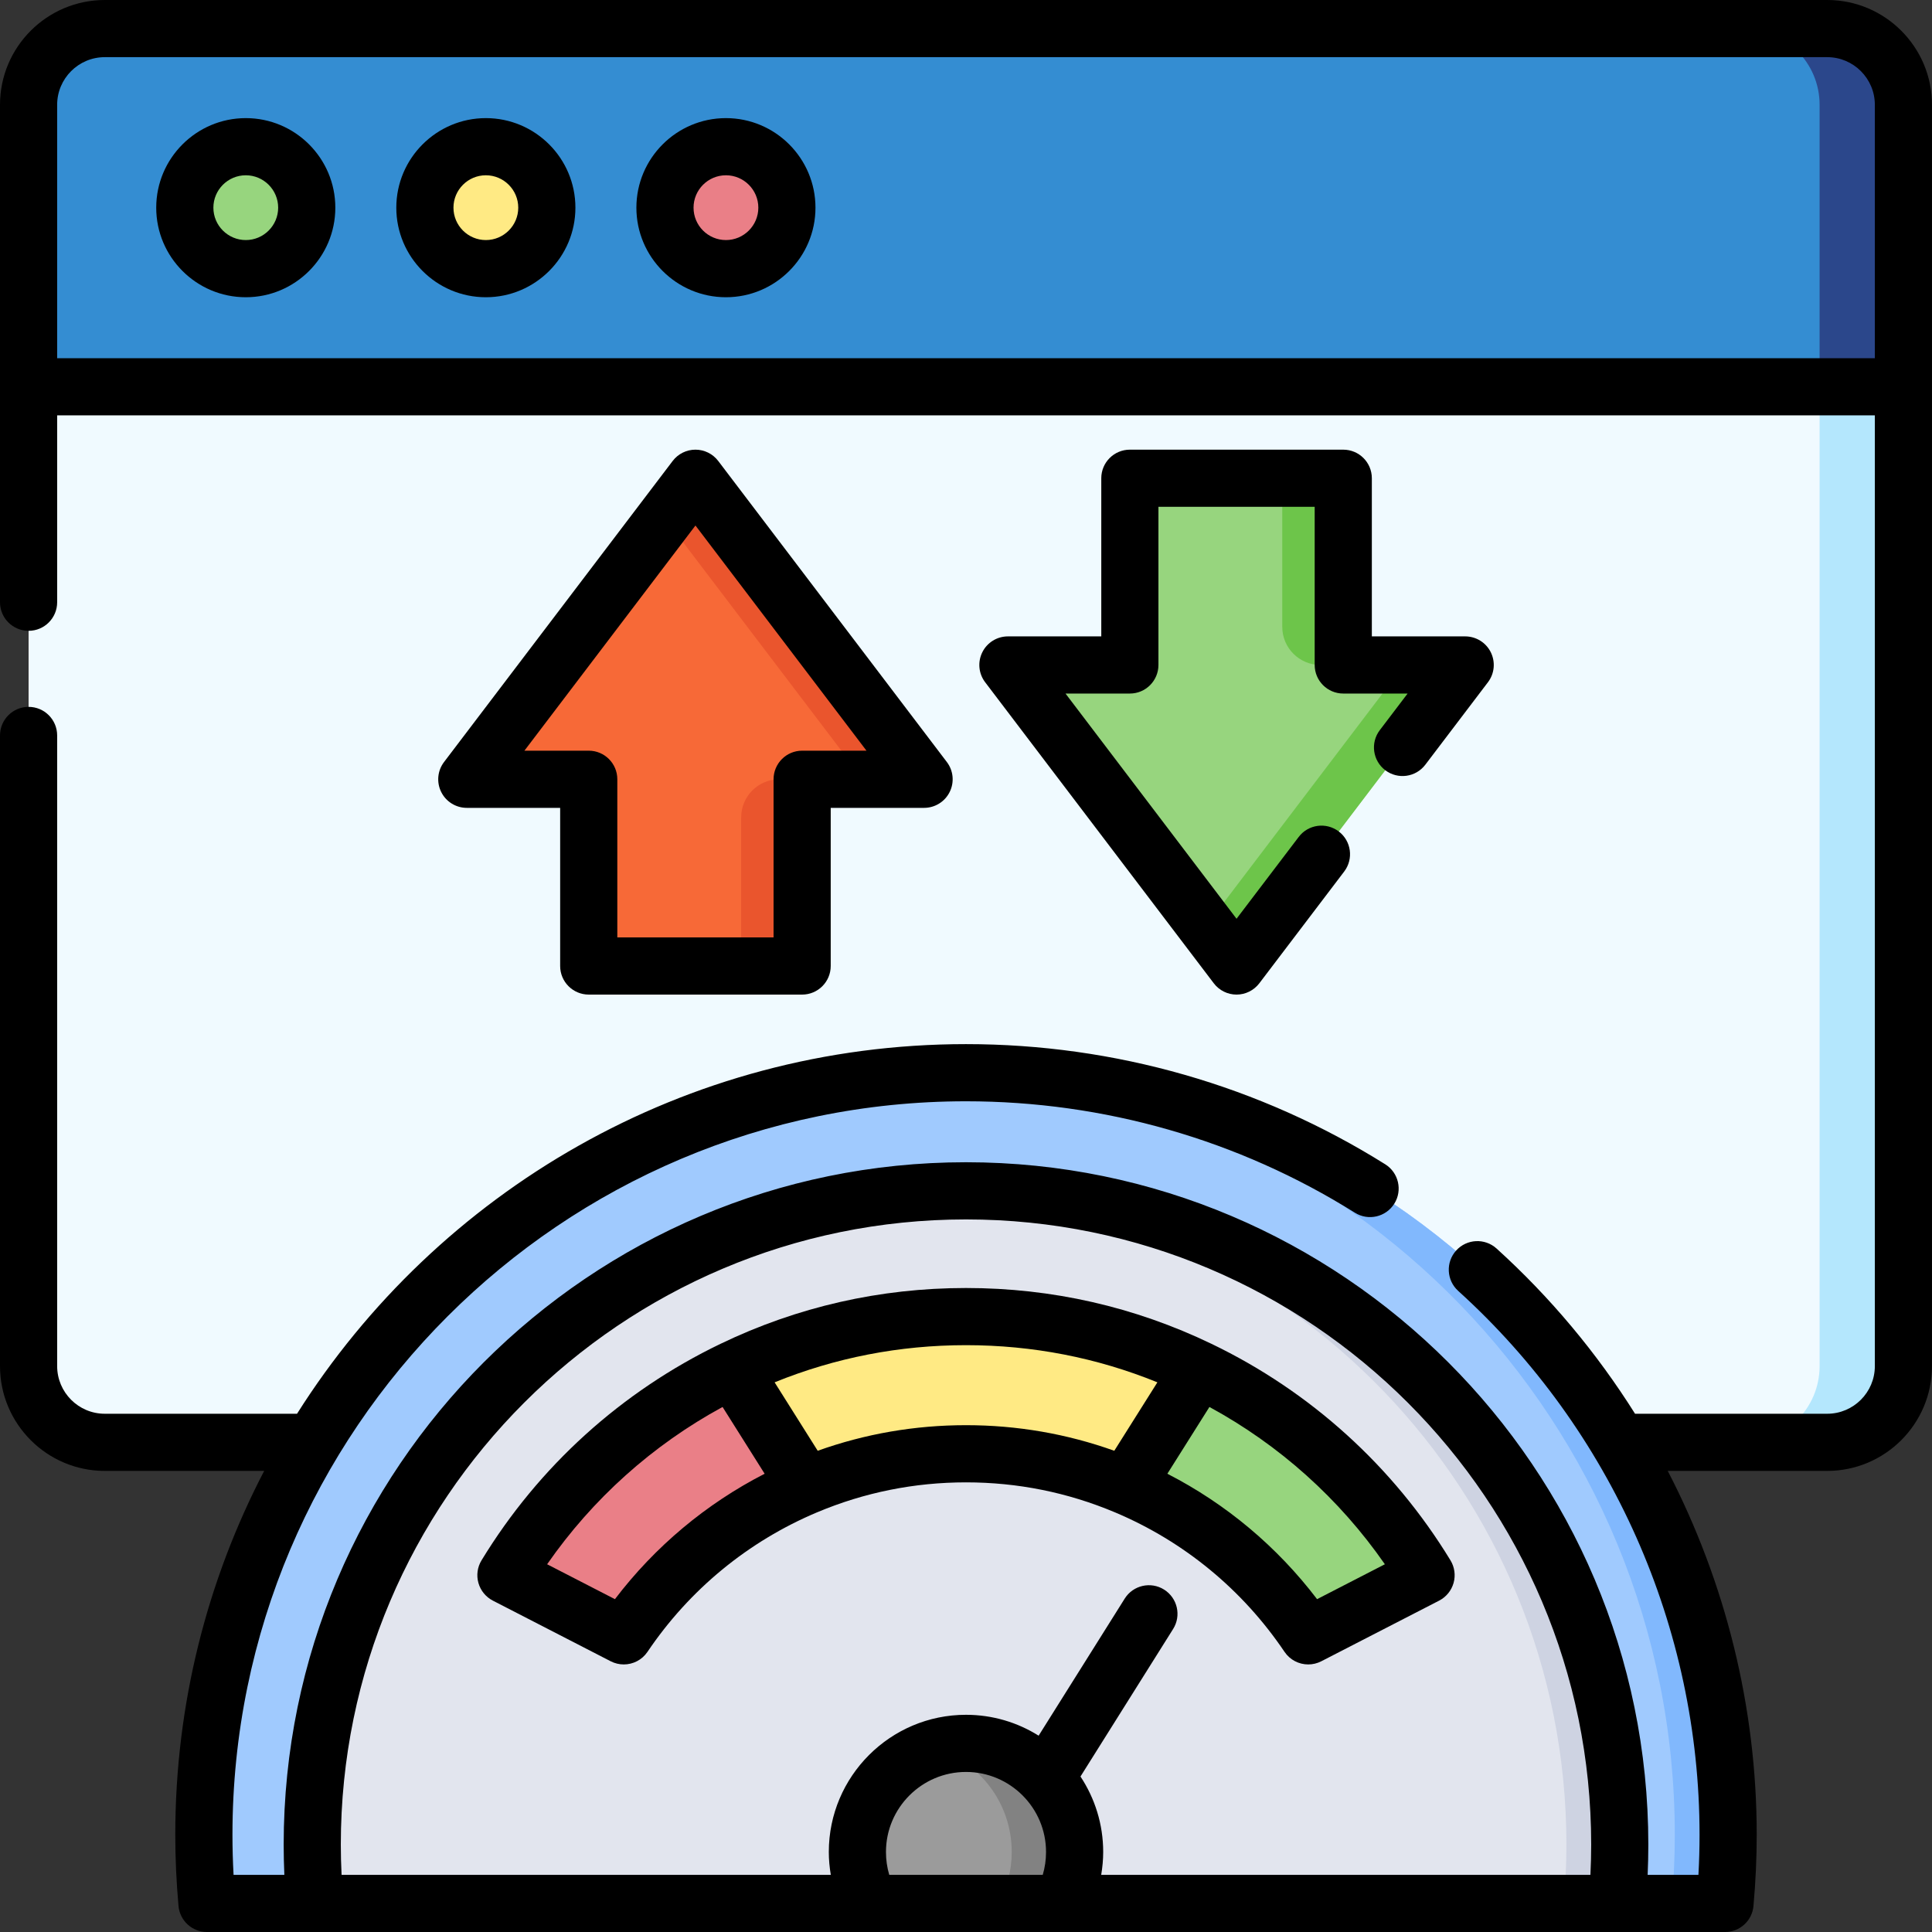 <svg width="94" height="94" viewBox="0 0 94 94" fill="none" xmlns="http://www.w3.org/2000/svg">
<rect x="0" y="0" width="94" height="94" fill="#333333" stroke="none"/>
<path d="M88.902 70.176H5.098C3.051 70.176 1.391 68.516 1.391 66.467V5.098C1.391 3.051 3.051 1.391 5.098 1.391H88.902C90.949 1.391 92.609 3.051 92.609 5.098V66.467C92.609 68.516 90.949 70.176 88.902 70.176Z" fill="#F0FAFF"/>
<path d="M88.902 1.391H84.822C86.871 1.391 88.531 3.051 88.531 5.098V66.467C88.531 68.516 86.87 70.175 84.822 70.175H88.902C90.949 70.175 92.609 68.515 92.609 66.467V5.098C92.609 3.051 90.949 1.391 88.902 1.391Z" fill="#B4E7FD"/>
<path d="M88.902 1.391H5.098C3.051 1.391 1.391 3.051 1.391 5.098V18.818H92.609V5.098C92.609 3.051 90.949 1.391 88.902 1.391Z" fill="#348DD2"/>
<path d="M88.902 1.391H84.822C86.871 1.391 88.531 3.051 88.531 5.098V18.818H92.609V5.098C92.609 3.051 90.949 1.391 88.902 1.391Z" fill="#2B478B"/>
<path d="M14.925 10.104C14.925 11.743 13.597 13.071 11.959 13.071C10.32 13.071 8.992 11.743 8.992 10.104C8.992 8.466 10.32 7.138 11.959 7.138C13.597 7.138 14.925 8.466 14.925 10.104Z" fill="#97D57E"/>
<path d="M26.605 10.104C26.605 11.743 25.277 13.071 23.639 13.071C22 13.071 20.672 11.743 20.672 10.104C20.672 8.466 22 7.138 23.639 7.138C25.277 7.138 26.605 8.466 26.605 10.104Z" fill="#FFEA84"/>
<path d="M38.286 10.104C38.286 11.743 36.958 13.071 35.32 13.071C33.682 13.071 32.353 11.743 32.353 10.104C32.353 8.466 33.682 7.138 35.32 7.138C36.958 7.138 38.286 8.466 38.286 10.104Z" fill="#EA7F87"/>
<path d="M47 52.191C26.521 52.191 9.919 68.793 9.919 89.272C9.919 90.397 9.972 91.51 10.07 92.609H83.93C84.028 91.51 84.081 90.397 84.081 89.272C84.081 68.793 67.479 52.191 47 52.191Z" fill="#A0CAFE"/>
<path d="M47 57.939C29.433 57.939 15.192 72.18 15.192 89.747C15.192 90.712 15.238 91.666 15.322 92.609H78.678C78.762 91.666 78.808 90.712 78.808 89.747C78.808 72.18 64.567 57.939 47 57.939Z" fill="#E2E5EE"/>
<path d="M47 52.191C46.565 52.191 46.133 52.202 45.702 52.216C65.58 52.9 81.486 69.228 81.486 89.272C81.486 90.397 81.432 91.51 81.334 92.609H83.93C84.028 91.51 84.081 90.397 84.081 89.272C84.081 68.793 67.479 52.191 47 52.191Z" fill="#81B8FD"/>
<path d="M47 57.939C46.565 57.939 46.133 57.95 45.702 57.968C62.667 58.648 76.212 72.615 76.212 89.746C76.212 90.712 76.166 91.666 76.082 92.609H78.678C78.762 91.666 78.808 90.712 78.808 89.746C78.808 72.18 64.567 57.939 47 57.939Z" fill="#CED3E2"/>
<path d="M47 84.823C44.082 84.823 41.716 87.188 41.716 90.107C41.716 91.012 41.944 91.864 42.346 92.609H51.654C52.056 91.864 52.284 91.012 52.284 90.107C52.284 87.188 49.918 84.823 47 84.823Z" fill="#9B9B9B"/>
<path d="M47 84.823C46.468 84.823 45.954 84.902 45.47 85.048C47.643 85.704 49.225 87.721 49.225 90.107C49.225 91.012 48.997 91.864 48.595 92.609H51.654C52.056 91.864 52.284 91.012 52.284 90.107C52.284 87.188 49.918 84.823 47 84.823Z" fill="#828282"/>
<path d="M35.655 66.638C31.08 68.84 27.242 72.33 24.615 76.64L30.35 79.591C32.521 76.374 35.601 73.82 39.22 72.297L35.655 66.638Z" fill="#EA7F87"/>
<path d="M58.345 66.638L54.78 72.297C58.399 73.821 61.479 76.374 63.65 79.591L69.385 76.64C66.758 72.33 62.92 68.84 58.345 66.638Z" fill="#97D57E"/>
<path d="M35.655 66.638L39.22 72.297C41.613 71.29 44.241 70.732 47 70.732C49.759 70.732 52.387 71.29 54.78 72.297L58.346 66.638C54.913 64.986 51.065 64.057 47.001 64.057C42.936 64.057 39.088 64.986 35.655 66.638Z" fill="#FFEA84"/>
<path d="M44.96 37.915L33.837 23.268L22.712 37.915H28.645V47H39.027V37.915H44.96Z" fill="#F76937"/>
<path d="M36.061 47H39.027V37.915H37.915C36.892 37.915 36.061 38.745 36.061 39.77V47Z" fill="#EA552D"/>
<path d="M33.837 23.268L32.353 25.221L41.994 37.915H44.96L33.837 23.268Z" fill="#EA552D"/>
<path d="M71.288 32.353L60.163 47L49.04 32.353H54.973V23.268H65.355V32.353H71.288Z" fill="#97D57E"/>
<path d="M65.355 32.353V23.268H62.388V30.499C62.388 31.523 63.219 32.353 64.243 32.353H65.355Z" fill="#6DC54A"/>
<path d="M68.321 32.353L58.68 45.047L60.163 47L71.288 32.353H68.321Z" fill="#6DC54A"/>
<path d="M11.959 5.747C9.556 5.747 7.601 7.702 7.601 10.105C7.601 12.507 9.556 14.462 11.959 14.462C14.361 14.462 16.315 12.507 16.315 10.104C16.315 7.702 14.361 5.747 11.959 5.747ZM11.959 11.68C11.089 11.68 10.382 10.973 10.382 10.104C10.382 9.236 11.089 8.528 11.959 8.528C12.827 8.528 13.534 9.236 13.534 10.104C13.534 10.973 12.827 11.68 11.959 11.68Z" fill="black"/>
<path d="M23.639 5.747C21.237 5.747 19.282 7.702 19.282 10.105C19.282 12.507 21.237 14.462 23.639 14.462C26.042 14.462 27.996 12.507 27.996 10.105C27.996 7.702 26.042 5.747 23.639 5.747ZM23.639 11.68C22.77 11.68 22.063 10.973 22.063 10.104C22.063 9.236 22.77 8.528 23.639 8.528C24.508 8.528 25.215 9.236 25.215 10.104C25.215 10.973 24.508 11.68 23.639 11.68Z" fill="black"/>
<path d="M35.32 5.747C32.917 5.747 30.963 7.702 30.963 10.105C30.963 12.507 32.917 14.462 35.32 14.462C37.722 14.462 39.676 12.507 39.676 10.105C39.676 7.702 37.722 5.747 35.32 5.747ZM35.32 11.68C34.45 11.68 33.744 10.973 33.744 10.104C33.744 9.236 34.45 8.528 35.32 8.528C36.189 8.528 36.896 9.236 36.896 10.104C36.896 10.973 36.188 11.68 35.32 11.68Z" fill="black"/>
<path d="M88.902 0H5.098C2.287 0 0 2.287 0 5.098V29.302C0 30.069 0.622 30.692 1.391 30.692C2.159 30.692 2.781 30.069 2.781 29.302V20.209H91.219V66.467C91.219 67.745 90.179 68.785 88.902 68.785H79.552C77.697 65.836 75.439 63.123 72.813 60.745C72.243 60.23 71.364 60.273 70.849 60.843C70.333 61.412 70.377 62.291 70.946 62.807C78.41 69.564 82.69 79.211 82.69 89.272C82.69 89.912 82.672 90.563 82.636 91.219H80.165C80.187 90.724 80.198 90.232 80.198 89.747C80.198 71.441 65.306 56.548 47 56.548C28.694 56.548 13.802 71.441 13.802 89.746C13.802 90.232 13.813 90.723 13.835 91.219H11.364C11.328 90.563 11.31 89.912 11.31 89.272C11.31 69.592 27.32 53.582 47 53.582C53.716 53.582 60.26 55.457 65.922 59.005C66.573 59.413 67.43 59.215 67.839 58.564C68.247 57.914 68.049 57.056 67.398 56.648C61.293 52.823 54.239 50.801 47 50.801C33.312 50.801 21.273 57.988 14.452 68.785H5.098C3.82 68.785 2.781 67.745 2.781 66.467V35.783C2.781 35.015 2.159 34.392 1.391 34.392C0.622 34.392 0 35.015 0 35.783V66.467C0 69.279 2.288 71.566 5.098 71.566H12.853C10.092 76.869 8.528 82.891 8.528 89.272C8.528 90.403 8.581 91.568 8.685 92.733C8.749 93.451 9.35 94 10.07 94H83.93C84.65 94 85.251 93.451 85.314 92.733C85.418 91.568 85.472 90.403 85.472 89.272C85.472 83.055 83.953 76.987 81.143 71.566H88.901C91.712 71.566 93.999 69.279 93.999 66.467V5.098C94 2.287 91.713 0 88.902 0V0ZM16.582 89.746C16.582 72.974 30.228 59.33 47 59.33C63.772 59.33 77.418 72.974 77.418 89.746C77.418 90.231 77.405 90.723 77.381 91.219H53.578C53.64 90.852 53.675 90.48 53.675 90.106C53.675 88.751 53.267 87.49 52.57 86.435L57.077 79.258C57.486 78.608 57.289 77.75 56.639 77.341C55.989 76.932 55.13 77.129 54.722 77.779L50.534 84.448C49.509 83.805 48.297 83.432 47 83.432C43.319 83.432 40.325 86.426 40.325 90.106C40.325 90.48 40.36 90.852 40.422 91.219H16.619C16.595 90.723 16.582 90.231 16.582 89.746ZM43.106 90.106C43.106 87.959 44.853 86.213 47 86.213C49.147 86.213 50.894 87.959 50.894 90.106C50.894 90.49 50.84 90.862 50.734 91.219H43.266C43.16 90.862 43.106 90.49 43.106 90.106ZM2.781 17.428V5.098C2.781 3.82 3.821 2.781 5.098 2.781H88.902C90.18 2.781 91.219 3.821 91.219 5.098V17.428H2.781Z" fill="black"/>
<path d="M54.24 73.579C54.24 73.579 54.241 73.579 54.241 73.579C57.6 74.993 60.455 77.341 62.497 80.369C62.764 80.764 63.201 80.982 63.651 80.982C63.866 80.982 64.084 80.932 64.287 80.828L70.021 77.877C70.364 77.7 70.618 77.388 70.723 77.017C70.828 76.645 70.772 76.247 70.572 75.917C67.787 71.347 63.767 67.705 58.948 65.385C55.201 63.581 51.181 62.667 47 62.667C42.819 62.667 38.799 63.581 35.052 65.385C30.233 67.705 26.213 71.347 23.428 75.917C23.227 76.247 23.172 76.645 23.277 77.017C23.382 77.389 23.636 77.7 23.979 77.877L29.713 80.828C29.916 80.932 30.134 80.982 30.349 80.982C30.799 80.982 31.236 80.764 31.503 80.369C33.545 77.341 36.4 74.993 39.759 73.579C39.759 73.579 39.76 73.579 39.76 73.579C42.056 72.613 44.492 72.123 47 72.123C49.508 72.123 51.944 72.612 54.24 73.579ZM58.844 68.455C62.252 70.308 65.166 72.922 67.38 76.108L64.081 77.806C62.132 75.246 59.65 73.168 56.797 71.704L58.844 68.455ZM29.919 77.806L26.62 76.108C28.834 72.922 31.748 70.308 35.156 68.455L37.203 71.704C34.35 73.168 31.868 75.246 29.919 77.806ZM37.688 67.256C40.642 66.056 43.767 65.448 47 65.448C50.233 65.448 53.358 66.055 56.312 67.256L54.215 70.586C51.903 69.759 49.482 69.341 47 69.341C44.518 69.341 42.096 69.759 39.785 70.586L37.688 67.256Z" fill="black"/>
<path d="M28.645 48.391H39.027C39.795 48.391 40.418 47.768 40.418 47V39.306H44.96C45.489 39.306 45.972 39.007 46.206 38.533C46.441 38.061 46.388 37.495 46.068 37.075L34.944 22.427C34.681 22.081 34.271 21.878 33.837 21.878C33.402 21.878 32.992 22.081 32.729 22.427L21.605 37.075C21.285 37.495 21.232 38.06 21.466 38.533C21.701 39.007 22.184 39.306 22.712 39.306H27.254V47C27.254 47.768 27.877 48.391 28.645 48.391ZM25.515 36.524L33.837 25.568L42.158 36.524H39.027C38.26 36.524 37.637 37.147 37.637 37.915V45.609H30.035V37.915C30.035 37.147 29.413 36.524 28.645 36.524H25.515Z" fill="black"/>
<path d="M65.355 21.878H54.973C54.205 21.878 53.582 22.5 53.582 23.268V30.963H49.04C48.511 30.963 48.028 31.262 47.794 31.735C47.559 32.208 47.612 32.774 47.932 33.194L59.056 47.841C59.319 48.188 59.729 48.391 60.163 48.391C60.598 48.391 61.008 48.187 61.271 47.841L65.402 42.402C65.866 41.791 65.747 40.918 65.136 40.454C64.524 39.989 63.652 40.108 63.188 40.72L60.163 44.701L51.842 33.744H54.973C55.74 33.744 56.363 33.121 56.363 32.353V24.659H63.965V32.353C63.965 33.121 64.587 33.744 65.355 33.744H68.486L67.132 35.526C66.668 36.137 66.787 37.01 67.398 37.474C68.01 37.939 68.882 37.819 69.347 37.208L72.395 33.194C72.715 32.774 72.768 32.209 72.533 31.735C72.299 31.262 71.816 30.963 71.287 30.963H66.746V23.268C66.746 22.5 66.123 21.878 65.355 21.878Z" fill="black"/>
</svg>
